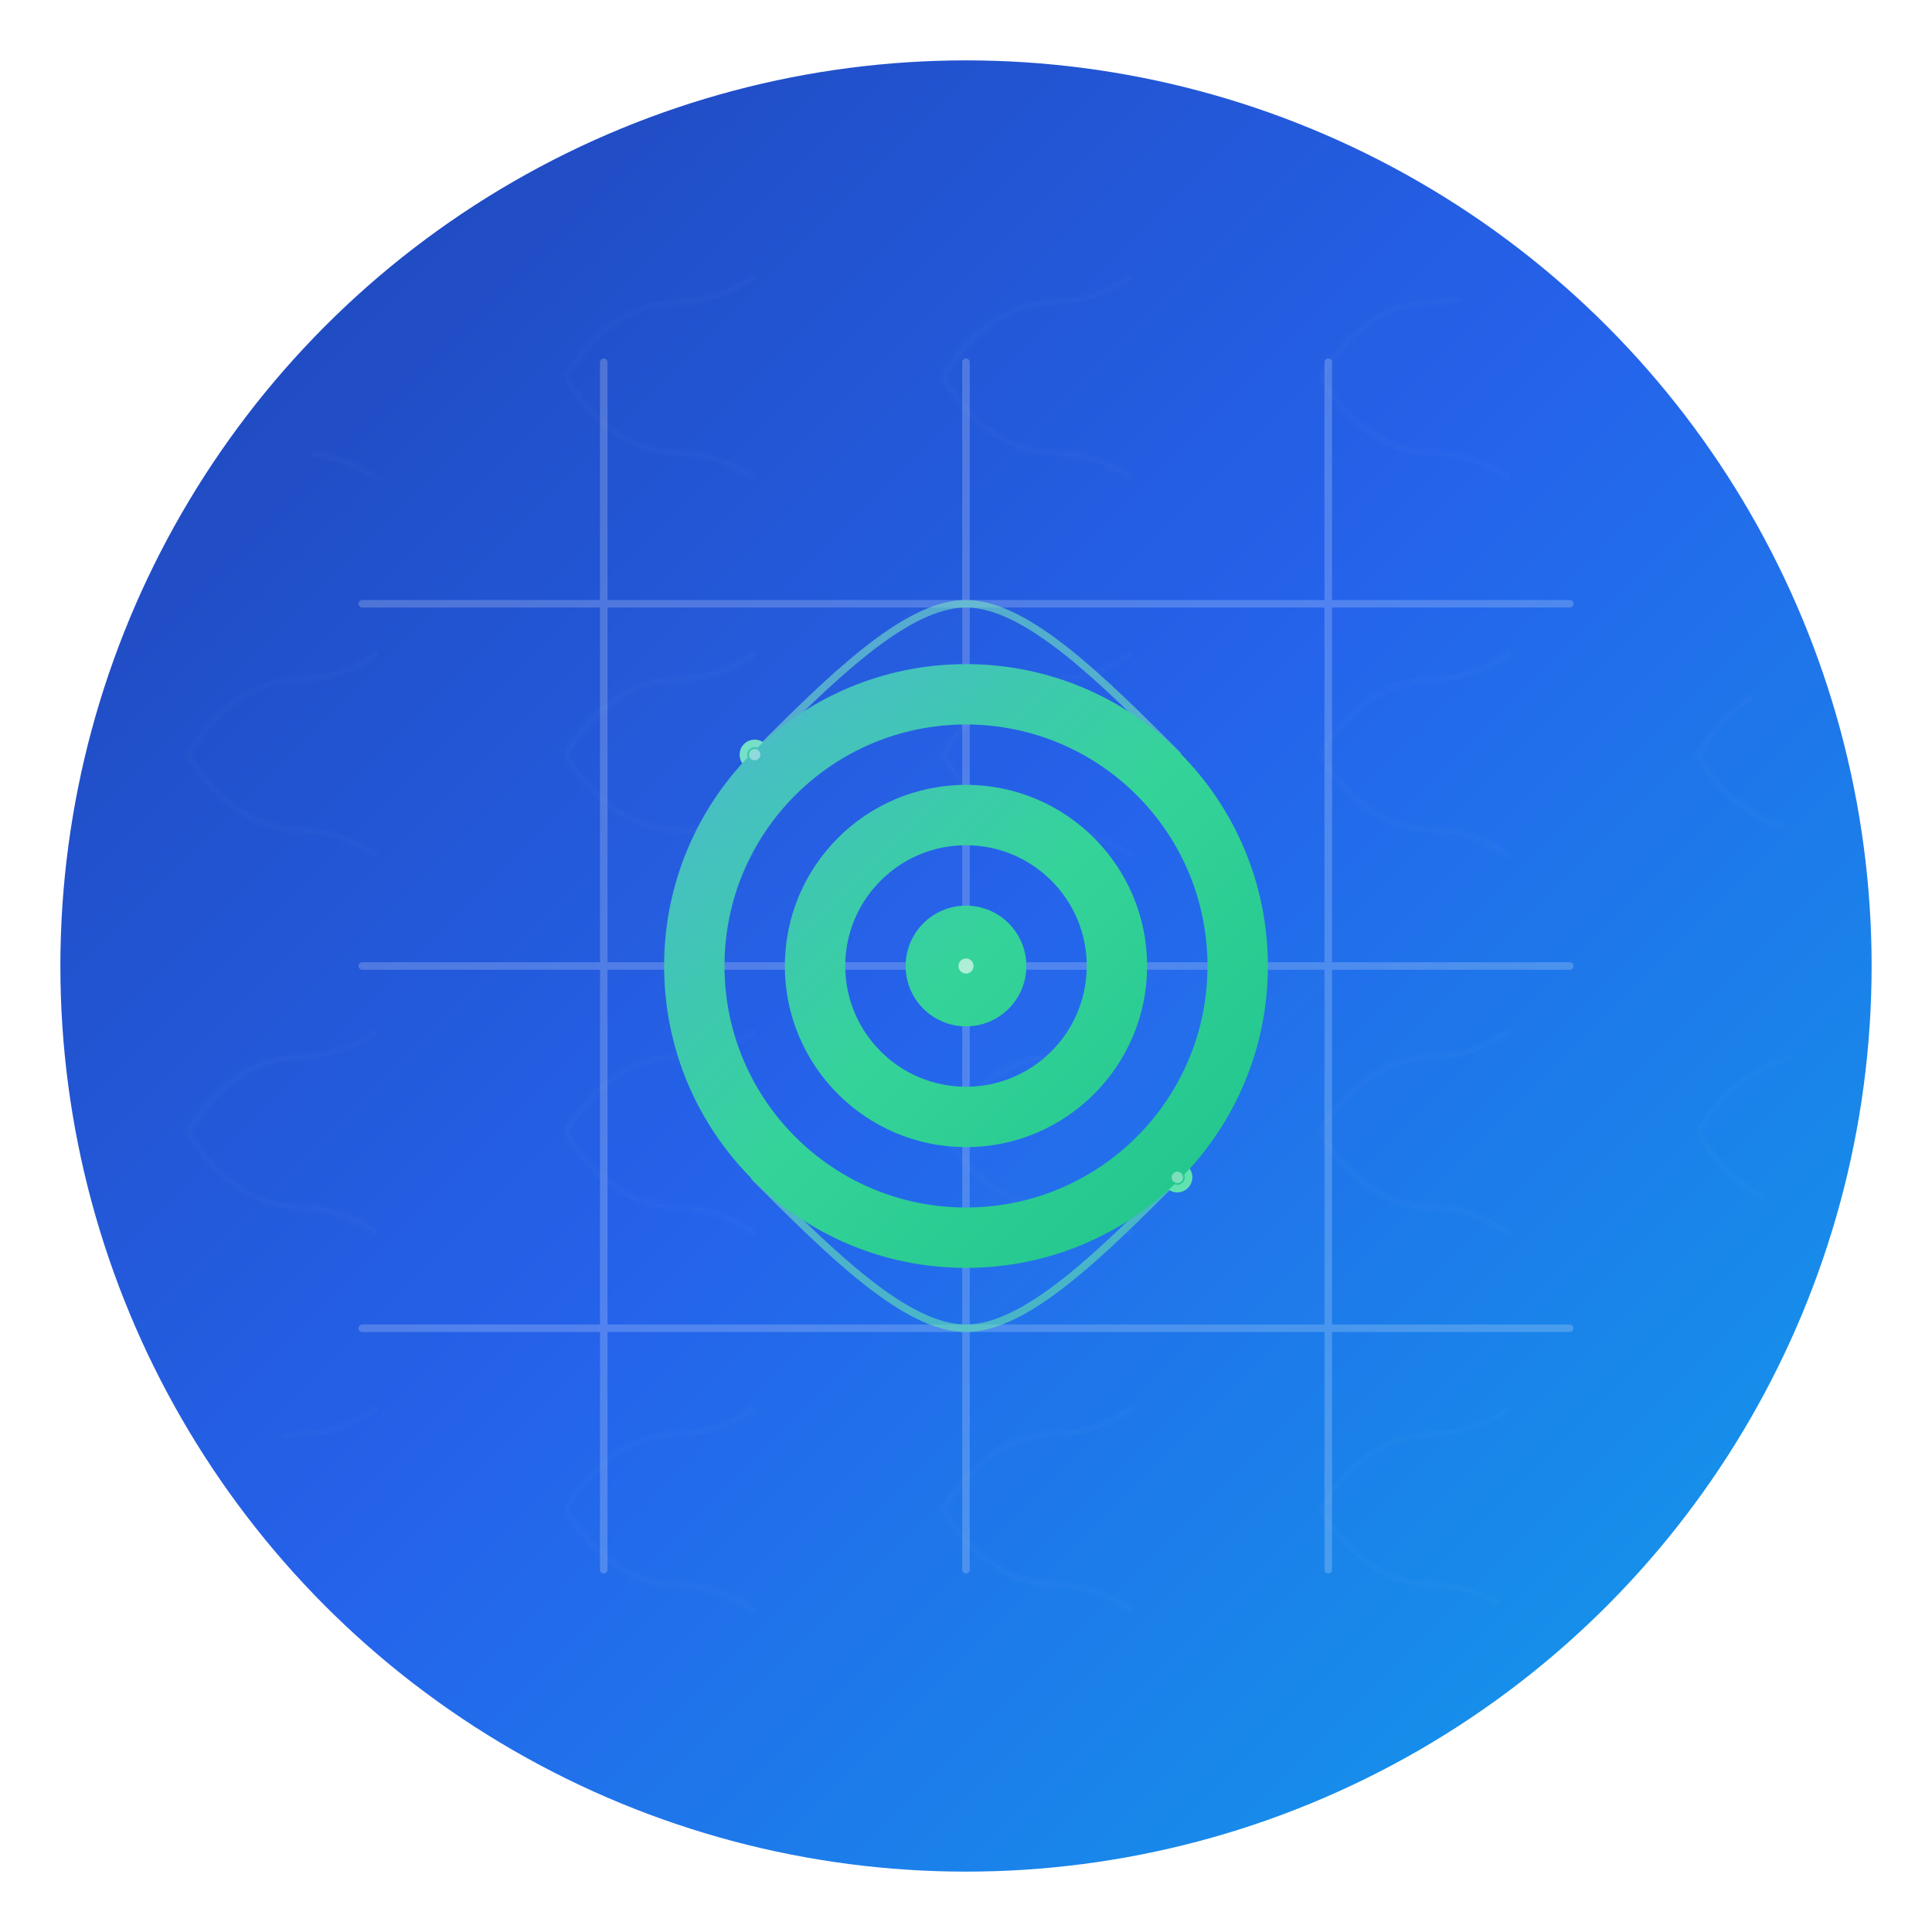 <?xml version="1.0" encoding="UTF-8"?>
<svg width="512" height="512" viewBox="0 0 512 512" fill="none" xmlns="http://www.w3.org/2000/svg">
    <!-- Background Circle with Glow -->
    <defs>
        <filter id="glow" x="-50%" y="-50%" width="200%" height="200%">
            <feGaussianBlur stdDeviation="15" result="blur"/>
            <feComposite in="SourceGraphic" in2="blur" operator="over"/>
        </filter>
        <!-- Neural Network Pattern -->
        <pattern id="neural-pattern" x="0" y="0" width="100" height="100" patternUnits="userSpaceOnUse">
            <path d="M50 0C50 0 60 20 80 20C100 20 110 40 130 40C150 40 160 60 180 60C200 60 210 80 230 80C250 80 260 100 280 100" 
                  stroke="white" stroke-width="1" opacity="0.1"/>
            <path d="M50 100C50 100 60 80 80 80C100 80 110 60 130 60C150 60 160 40 180 40C200 40 210 20 230 20C250 20 260 0 280 0" 
                  stroke="white" stroke-width="1" opacity="0.1"/>
        </pattern>
    </defs>
    
    <!-- Animated Background Circle -->
    <circle cx="256" cy="256" r="240" fill="url(#gradient-bg)" filter="url(#glow)">
        <animate attributeName="r" values="240;245;240" dur="4s" repeatCount="indefinite"/>
    </circle>
    
    <!-- Neural Network Background -->
    <circle cx="256" cy="256" r="220" fill="url(#neural-pattern)" opacity="0.3">
        <animate attributeName="opacity" values="0.3;0.4;0.3" dur="4s" repeatCount="indefinite"/>
    </circle>
    
    <!-- Enhanced Grid Pattern -->
    <g opacity="0.2">
        <!-- Horizontal Lines -->
        <path d="M96 160h320M96 256h320M96 352h320" stroke="white" stroke-width="2" stroke-linecap="round">
            <animate attributeName="opacity" values="0.2;0.3;0.2" dur="3s" repeatCount="indefinite"/>
        </path>
        <!-- Vertical Lines -->
        <path d="M160 96v320M256 96v320M352 96v320" stroke="white" stroke-width="2" stroke-linecap="round">
            <animate attributeName="opacity" values="0.2;0.3;0.2" dur="3s" repeatCount="indefinite"/>
        </path>
        <!-- Cell Highlights -->
        <rect x="160" y="160" width="96" height="96" fill="white" opacity="0.05">
            <animate attributeName="opacity" values="0.05;0.1;0.05" dur="2s" repeatCount="indefinite"/>
        </rect>
        <rect x="256" y="256" width="96" height="96" fill="white" opacity="0.05">
            <animate attributeName="opacity" values="0.05;0.1;0.05" dur="2s" repeatCount="indefinite"/>
        </rect>
    </g>
    
    <!-- Brain-like Neural Network -->
    <g stroke="url(#gradient-lines)" stroke-width="2" stroke-linecap="round">
        <!-- Main Neural Paths -->
        <path d="M200 200C220 180 240 160 256 160C272 160 292 180 312 200" opacity="0.6">
            <animate attributeName="opacity" values="0.6;0.8;0.6" dur="3s" repeatCount="indefinite"/>
        </path>
        <path d="M200 312C220 332 240 352 256 352C272 352 292 332 312 312" opacity="0.6">
            <animate attributeName="opacity" values="0.6;0.8;0.6" dur="3s" repeatCount="indefinite"/>
        </path>
        <!-- Neural Nodes -->
        <circle cx="256" cy="256" r="4" fill="url(#gradient-formula)">
            <animate attributeName="r" values="4;5;4" dur="2s" repeatCount="indefinite"/>
        </circle>
        <circle cx="200" cy="200" r="3" fill="url(#gradient-formula)">
            <animate attributeName="r" values="3;4;3" dur="2s" repeatCount="indefinite"/>
        </circle>
        <circle cx="312" cy="312" r="3" fill="url(#gradient-formula)">
            <animate attributeName="r" values="3;4;3" dur="2s" repeatCount="indefinite"/>
        </circle>
    </g>
    
    <!-- Enhanced Formula Symbol -->
    <g transform="translate(128, 128) scale(0.5)">
        <path d="M256 96c-88.4 0-160 71.6-160 160s71.6 160 160 160 160-71.6 160-160S344.4 96 256 96zm0 288c-70.7 0-128-57.3-128-128s57.3-128 128-128 128 57.3 128 128-57.3 128-128 128z" fill="url(#gradient-formula)">
            <animate attributeName="opacity" values="1;0.8;1" dur="4s" repeatCount="indefinite"/>
        </path>
        <path d="M256 160c-53 0-96 43-96 96s43 96 96 96 96-43 96-96-43-96-96-96zm0 160c-35.3 0-64-28.7-64-64s28.7-64 64-64 64 28.7 64 64-28.7 64-64 64z" fill="url(#gradient-formula)">
            <animate attributeName="opacity" values="1;0.8;1" dur="4s" repeatCount="indefinite"/>
        </path>
        <circle cx="256" cy="256" r="32" fill="url(#gradient-formula)">
            <animate attributeName="r" values="32;34;32" dur="2s" repeatCount="indefinite"/>
        </circle>
    </g>
    
    <!-- Particle Effects -->
    <g>
        <circle cx="256" cy="256" r="2" fill="white" opacity="0.6">
            <animate attributeName="opacity" values="0.6;0.2;0.6" dur="2s" repeatCount="indefinite"/>
        </circle>
        <circle cx="200" cy="200" r="1.5" fill="white" opacity="0.4">
            <animate attributeName="opacity" values="0.4;0.1;0.4" dur="2.5s" repeatCount="indefinite"/>
        </circle>
        <circle cx="312" cy="312" r="1.5" fill="white" opacity="0.4">
            <animate attributeName="opacity" values="0.4;0.1;0.4" dur="2.5s" repeatCount="indefinite"/>
        </circle>
    </g>
    
    <!-- Enhanced Gradients -->
    <defs>
        <linearGradient id="gradient-bg" x1="0" y1="0" x2="512" y2="512" gradientUnits="userSpaceOnUse">
            <stop offset="0%" stop-color="#1E40AF"/>
            <stop offset="50%" stop-color="#2563EB"/>
            <stop offset="100%" stop-color="#0EA5E9"/>
        </linearGradient>
        <linearGradient id="gradient-formula" x1="0" y1="0" x2="512" y2="512" gradientUnits="userSpaceOnUse">
            <stop offset="0%" stop-color="#60A5FA"/>
            <stop offset="50%" stop-color="#34D399"/>
            <stop offset="100%" stop-color="#10B981"/>
        </linearGradient>
        <linearGradient id="gradient-lines" x1="0" y1="0" x2="512" y2="512" gradientUnits="userSpaceOnUse">
            <stop offset="0%" stop-color="#93C5FD"/>
            <stop offset="50%" stop-color="#6EE7B7"/>
            <stop offset="100%" stop-color="#34D399"/>
        </linearGradient>
    </defs>
</svg> 